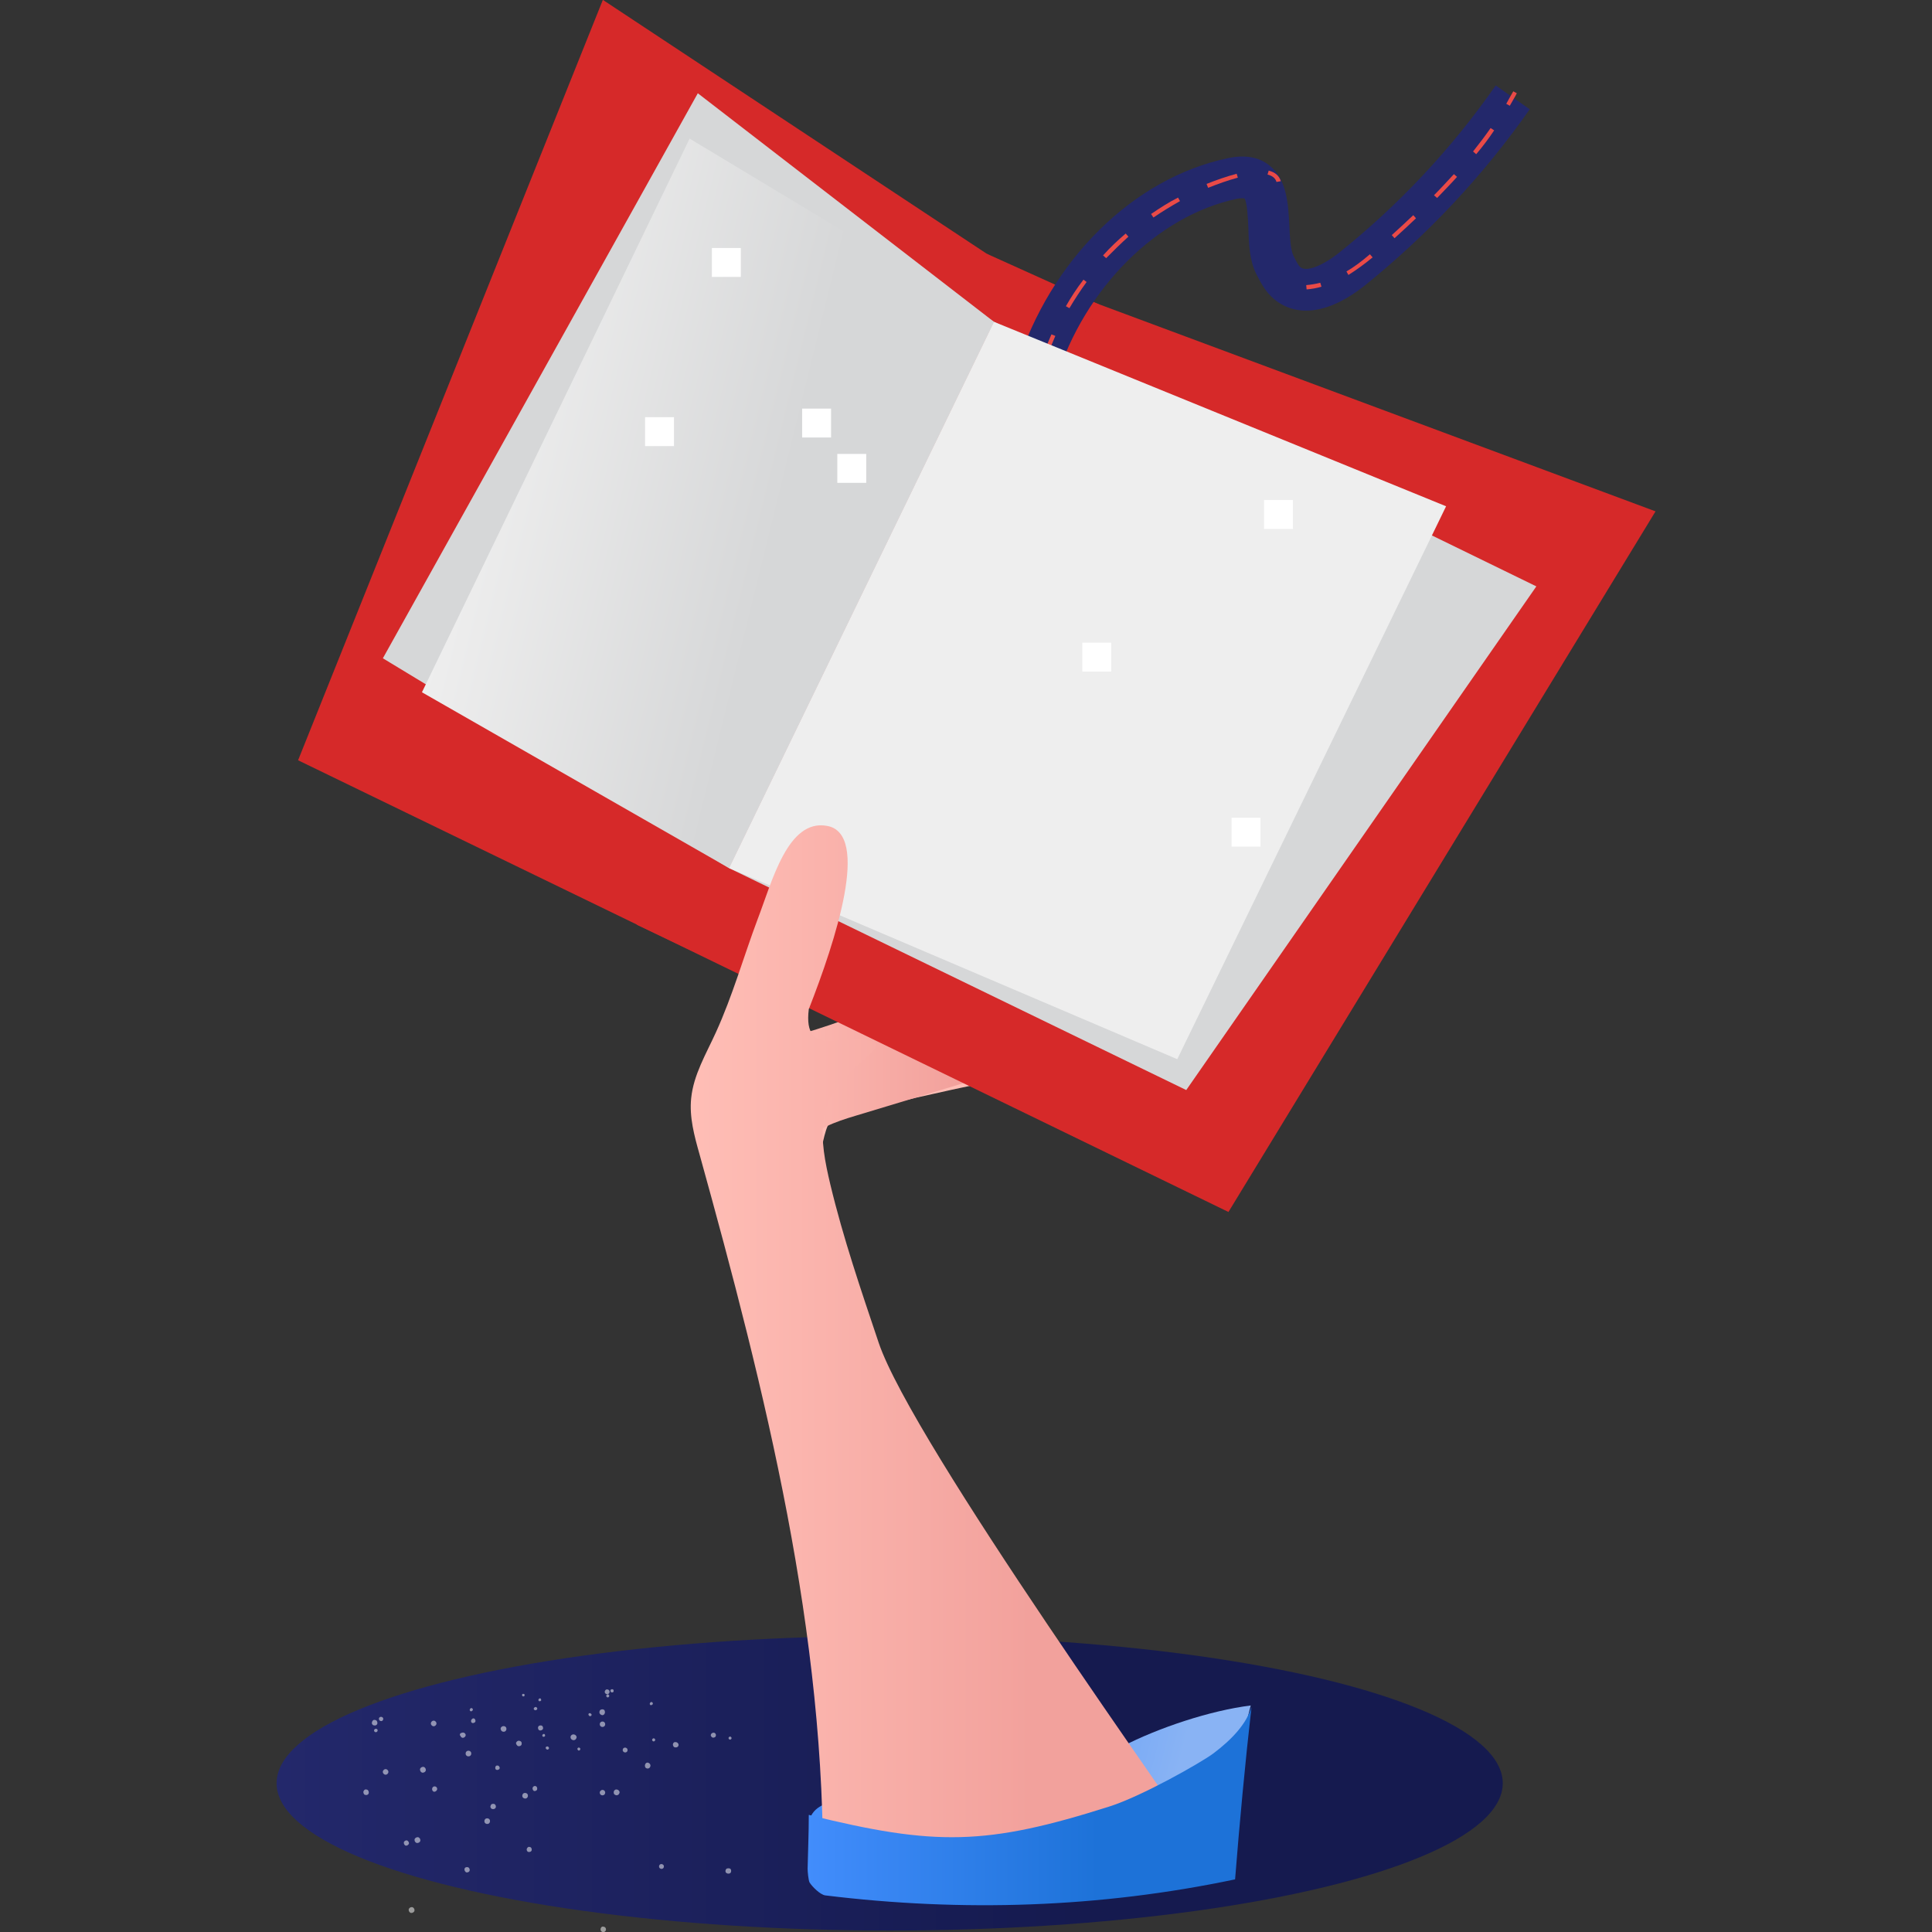 <?xml version="1.0" encoding="utf-8"?>
<!-- Generator: Adobe Illustrator 19.0.0, SVG Export Plug-In . SVG Version: 6.00 Build 0)  -->
<svg version="1.1" id="Layer_1" xmlns="http://www.w3.org/2000/svg" xmlns:xlink="http://www.w3.org/1999/xlink" x="0px" y="0px"
	 viewBox="-335 483 400 400" style="enable-background:new -335 483 400 400;" xml:space="preserve">
<rect x="-335" y="483" width="400" height="400" fill="#333333" stroke="none"/>
<style type="text/css">
	.st0{fill:#FFBEB6;}
	.st1{fill:url(#SVGID_1_);}
	.st2{fill:#D62929;}
	.st3{fill:#D6D7D8;}
	.st4{fill:url(#SVGID_2_);}
	.st5{fill:#23286B;}
	.st6{fill:#E94A47;}
	.st7{fill:#EEEEEE;}
	.st8{fill:url(#SVGID_3_);}
	.st9{opacity:0.51;fill:#FFFFFF;enable-background:new    ;}
	.st10{fill:url(#SVGID_4_);}
	.st11{fill:url(#SVGID_5_);}
	.st12{fill:url(#SVGID_6_);}
	.st13{fill:#FFFFFF;}
</style>
<g transform="translate(462.338 202.25) scale(0.809 0.809) rotate(0 178.504 250)">
	<path class="st0" d="M-757.1,620.9c-6.9-0.6-13.9,2.6-18,8.1c-4.1,5.6-5,13.3-2.3,19.6c2.4,0.1,0.2-1.8,1.1-4
		c0.9-2.3,1.6-8.5,3.1-10.4c1.6-2.2,39.6-10.2,54.5-13.1c6.5-1.3,25-3.8,25.3-10.5c0.3-7.3-15-2.2-18.8-1.6
		C-716.1,609.6-755,621.1-757.1,620.9z"/>
	
		<linearGradient id="SVGID_1_" gradientUnits="userSpaceOnUse" x1="-2125.129" y1="-5175.205" x2="-1559.868" y2="-5175.205" gradientTransform="matrix(9.521931e-002 0 0 -9.521931e-002 -591.607 99.727)">
		<stop  offset="0" style="stop-color:#FFBEB6"/>
		<stop  offset="1" style="stop-color:#F2A19C"/>
	</linearGradient>
	<path class="st1" d="M-788.1,603.8c3.5-4.4,7.4-9,12.8-10.3c-4.1,7.1-6.5,10-5.1,18.1c11-3.2,14.9-5.4,25.9-8.6
		c7.7-10.1,11.7-15.6,16.2-28c-8-9.4-10.8-23.2-18.9-32.6c-1.3-1.5-2.6-3.1-2.9-5c-0.3-1.9,0.9-4.2,2.9-4.3c0.8,0,1.6,0.3,2.4,0.7
		c17.5,9,44.4,37.1,43.1,40.1c-7.7,14.5-14.6,29.5-20.8,44.8c-0.4,1.1-0.9,2.2-1.6,3c-1.2,1.4-3.1,2-4.8,2.5
		c-9.3,2.8-18.5,5.6-27.8,8.4c-5,1.5-10.4,3.3-13.5,7.5c-2.5,3.4-3,7.8-4.6,11.8c-2.5-8.9-5.1-17.8-7.6-26.7
		c-1.1-3.7-2.1-7.6-1.4-11.4C-793,610-790.5,606.8-788.1,603.8z"/>
	<g>
		<polygon class="st2" points="-561.9,477.9 -725.3,417.1 -809.1,590.2 -671.2,657.2 		"/>
		<polygon class="st2" points="-831.3,347 -725.3,417.1 -809.1,590.2 -909.3,541.6 		"/>
		<polygon class="st2" points="-704.2,425 -733,412 -822.6,583.7 -795.1,596.7 		"/>
		<polygon class="st3" points="-592.4,497.1 -731.2,429.4 -799,569.2 -682,626 		"/>
		<polygon class="st3" points="-807,370.9 -731.2,429.4 -799,569.2 -887.6,515.5 		"/>
		
			<linearGradient id="SVGID_2_" gradientUnits="userSpaceOnUse" x1="-2448.539" y1="-3601.791" x2="-1626.86" y2="-3601.791" gradientTransform="matrix(9.246870e-002 2.273290e-002 2.273290e-002 -9.246870e-002 -553.895 184.184)">
			<stop  offset="0" style="stop-color:#EEEEEE"/>
			<stop  offset="1" style="stop-color:#D6D7D8"/>
		</linearGradient>
		<polygon class="st4" points="-809.1,382.5 -731.2,429.4 -799,569.2 -877.6,524.2 		"/>
		<g>
			<path class="st5" d="M-715.3,444.1l-10.1-3.2c8.6-27.3,29.8-48.3,54.1-53.4c4.3-0.9,7.8-0.3,10.5,1.8c4.6,3.6,4.9,10,5.2,15.6
				c0.1,2.8,0.3,6,1,7.5c0.6,1.2,1.2,2.5,1.8,3c1.5,1.3,5.6-0.3,9.8-3.6c15.4-12.3,28.9-26.7,40.2-42.9l8.7,6.1
				c-11.9,17-26.1,32.1-42.2,45.1c-8.9,7.1-17.3,8.4-23.2,3.5c-2.4-2-3.6-4.6-4.6-6.5c-1.7-3.4-1.9-7.6-2-11.7
				c-0.1-2.3-0.3-6.6-1-7.6c-0.2,0-0.8-0.1-1.9,0.1C-689.4,402.2-708,420.7-715.3,444.1z"/>
		</g>
		<g>
			<g>
				<path class="st6" d="M-716.9,436.5l-1-0.4c0.4-1.2,0.9-2.3,1.4-3.5l1,0.4C-716,434.2-716.5,435.3-716.9,436.5z"/>
			</g>
			<g>
				<path class="st6" d="M-711.9,425.9l-0.9-0.5c1.3-2.3,2.8-4.6,4.5-6.8l0.8,0.6C-709.1,421.4-710.6,423.7-711.9,425.9z
					 M-702.5,413.1l-0.8-0.7c1.8-2,3.8-3.9,5.8-5.6l0.7,0.8C-698.7,409.3-700.6,411.2-702.5,413.1z M-690.4,402.7l-0.6-0.9
					c2.2-1.5,4.5-3,6.9-4.2l0.5,0.9C-685.9,399.8-688.2,401.2-690.4,402.7z M-676.4,395.1l-0.4-1c2.5-1,5.1-1.9,7.7-2.6l0.3,1
					C-671.4,393.2-673.9,394.1-676.4,395.1z"/>
			</g>
			<g>
				<path class="st6" d="M-658.9,393.6c-0.3-1-1.1-1.6-2.3-1.9l0.3-1c1.6,0.4,2.7,1.3,3.1,2.7L-658.9,393.6z"/>
			</g>
		</g>
		<polygon class="st7" points="-615.5,476.6 -731.2,429.4 -799,569.2 -684.3,618.1 		"/>
		<g>
			<g>
				<path class="st6" d="M-651.2,421.1l-0.1-1.1c1.2-0.1,2.4-0.3,3.6-0.6l0.3,1C-648.7,420.8-650,421-651.2,421.1z"/>
			</g>
			<g>
				<path class="st6" d="M-640.5,417.4l-0.5-0.9c1.9-1.1,3.8-2.5,6-4.4l0.7,0.8C-636.6,414.8-638.6,416.2-640.5,417.4z M-628.7,408
					l-0.7-0.8c2-1.8,3.8-3.5,5.5-5.1l0.7,0.8C-624.9,404.5-626.7,406.2-628.7,408z M-617.8,397.7l-0.8-0.7c1.8-1.8,3.5-3.7,5.1-5.4
					l0.8,0.7C-614.2,394-616,395.8-617.8,397.7z M-607.8,386.5l-0.8-0.7c1.6-2,3.1-4,4.5-6l0.9,0.6
					C-604.6,382.5-606.1,384.5-607.8,386.5z"/>
			</g>
			<g>
				<path class="st6" d="M-599.2,374.1l-0.9-0.5c0.6-1.1,1.2-2.2,1.8-3.2l0.9,0.5C-597.9,371.9-598.6,373-599.2,374.1z"/>
			</g>
		</g>
	</g>
	
		<linearGradient id="SVGID_3_" gradientUnits="userSpaceOnUse" x1="-3395.039" y1="-7390.449" x2="-1237.662" y2="-7390.449" gradientTransform="matrix(9.521931e-002 0 0 -9.521931e-002 -591.607 99.727)">
		<stop  offset="0" style="stop-color:#23286B"/>
		<stop  offset="1" style="stop-color:#151A4F"/>
	</linearGradient>
	<ellipse class="st8" cx="-757.9" cy="803.4" rx="156.9" ry="37.7"/>
	<path id="texure_5_" class="st9" d="M-837.6,795c0.2,0.1,0.4,0,0.5-0.2c0.1-0.2,0-0.4-0.2-0.5c-0.2-0.1-0.4,0-0.5,0.2l0,0
		C-837.9,794.7-837.7,794.9-837.6,795L-837.6,795z M-834.7,786.2c0.2,0.1,0.4,0,0.5-0.2c0.1-0.2-0.1-0.4-0.3-0.5
		c-0.2-0.1-0.4,0-0.5,0.2c0,0,0,0,0,0C-835,786-834.8,786.2-834.7,786.2L-834.7,786.2L-834.7,786.2z M-799.1,792
		c0.1,0.2,0.3,0.3,0.5,0.2l0,0c0.2-0.1,0.3-0.3,0.2-0.5c0,0,0,0,0,0c-0.1-0.2-0.3-0.3-0.5-0.2C-799.1,791.6-799.2,791.8-799.1,792
		L-799.1,792L-799.1,792z M-851.9,781.1c0.2,0.1,0.4,0.1,0.5,0c0.1-0.2,0.1-0.4,0-0.5c-0.2-0.1-0.4-0.1-0.5,0
		C-852,780.7-852,780.9-851.9,781.1C-851.9,781.1-851.9,781.1-851.9,781.1z M-818.7,792.3c0,0.2,0.2,0.4,0.4,0.4
		c0.2,0,0.4-0.2,0.4-0.4c0-0.2-0.2-0.4-0.4-0.4C-818.5,791.9-818.7,792.1-818.7,792.3z M-819.3,783.1c0,0.2,0.2,0.4,0.4,0.3l0,0
		c0.2,0,0.4-0.2,0.4-0.4c0,0,0,0,0,0c0-0.2-0.2-0.4-0.4-0.4C-819.2,782.7-819.3,782.9-819.3,783.1z M-887.4,801c0.3,0.3,0.7,0.3,1,0
		c0,0,0,0,0,0c0.3-0.3,0.3-0.7,0-1c0,0,0,0,0,0c-0.3-0.3-0.7-0.3-1,0c0,0,0,0,0,0C-887.7,800.3-887.7,800.7-887.4,801
		C-887.4,801-887.4,801-887.4,801L-887.4,801z M-875.1,788.6c0.3,0.3,0.7,0.3,1,0c0.3-0.3,0.3-0.7,0-1c0,0,0,0,0,0
		c-0.3-0.3-0.7-0.3-1,0c0,0,0,0,0,0C-875.4,787.9-875.4,788.3-875.1,788.6L-875.1,788.6z M-831.9,840.8c0,0.4,0.3,0.7,0.7,0.7
		c0.4,0,0.7-0.3,0.7-0.7c0,0,0,0,0,0c0-0.4-0.3-0.7-0.7-0.7C-831.6,840-831.9,840.4-831.9,840.8L-831.9,840.8L-831.9,840.8z
		 M-832.1,805.8c0,0.4,0.3,0.7,0.7,0.7c0,0,0,0,0,0c0.4,0,0.7-0.3,0.7-0.7c0,0,0,0,0,0c0-0.4-0.3-0.7-0.7-0.7
		C-831.7,805.1-832.1,805.4-832.1,805.8L-832.1,805.8z M-832.1,788.3c0,0.4,0.3,0.7,0.7,0.7c0.4,0,0.7-0.3,0.7-0.7
		c0-0.4-0.3-0.7-0.7-0.7l0,0C-831.8,787.6-832.1,787.9-832.1,788.3C-832.1,788.3-832.1,788.3-832.1,788.3L-832.1,788.3z
		 M-866.3,826.2c0.4,0.1,0.8-0.1,0.9-0.4c0.1-0.4-0.1-0.8-0.4-0.9c-0.4-0.1-0.8,0-0.9,0.4C-866.8,825.6-866.6,826-866.3,826.2
		L-866.3,826.2z M-859.6,810c0.4,0.1,0.8-0.1,0.9-0.4c0.1-0.4-0.1-0.8-0.4-0.9c-0.4-0.1-0.8,0-0.9,0.4
		C-860.2,809.4-860,809.9-859.6,810L-859.6,810z M-853,793.9c0.4,0.1,0.8-0.1,0.9-0.4c0.1-0.4,0-0.8-0.4-0.9c-0.4-0.2-0.8,0-1,0.4
		C-853.6,793.2-853.4,793.7-853,793.9C-853.1,793.9-853,793.9-853,793.9z M-799.9,826.1c0.2,0.4,0.6,0.5,1,0.4
		c0.4-0.1,0.5-0.6,0.4-0.9c0,0,0,0,0,0c-0.1-0.4-0.5-0.5-0.9-0.4c0,0,0,0-0.1,0C-799.8,825.3-800,825.7-799.9,826.1z M-813.3,793.8
		c0.1,0.4,0.5,0.5,0.9,0.4c0,0,0,0,0,0c0.4-0.1,0.6-0.6,0.4-0.9c0,0,0,0,0,0c-0.2-0.4-0.6-0.5-1-0.4
		C-813.3,793-813.5,793.5-813.3,793.8C-813.3,793.8-813.3,793.8-813.3,793.8z M-881.9,819.3c0.3,0.2,0.7,0,0.9-0.3
		c0.2-0.3,0-0.7-0.3-0.9c-0.3-0.2-0.7,0-0.9,0.3l0,0C-882.3,818.7-882.2,819.1-881.9,819.3L-881.9,819.3z M-874.7,805.5
		c0.3,0.2,0.7,0,0.9-0.3c0.2-0.3,0.1-0.7-0.2-0.9c-0.3-0.2-0.7-0.1-0.9,0.2c0,0,0,0,0,0C-875.1,804.9-875,805.3-874.7,805.5
		C-874.7,805.5-874.7,805.5-874.7,805.5L-874.7,805.5z M-867.7,791.3c0,0.2,0.1,0.3,0.3,0.4c0.3,0.2,0.7,0,0.9-0.3
		c0.2-0.3,0.1-0.7-0.3-0.9c0,0,0,0,0,0c-0.2-0.1-0.4-0.1-0.6,0l0,0c-0.1,0.1-0.2,0.1-0.2,0.3C-867.8,790.9-867.8,791.1-867.7,791.3
		L-867.7,791.3z M-816.9,824.9c0.1,0.3,0.5,0.5,0.8,0.4c0.3-0.1,0.5-0.4,0.4-0.8c0,0,0,0,0,0c-0.1-0.3-0.5-0.5-0.8-0.4c0,0,0,0,0,0
		C-816.8,824.2-817,824.5-816.9,824.9z M-826.2,795.1c0.1,0.3,0.5,0.5,0.8,0.4c0,0,0,0,0,0c0.3-0.1,0.5-0.4,0.4-0.7c0,0,0,0,0-0.1
		c-0.1-0.3-0.5-0.5-0.8-0.4c0,0,0,0,0,0C-826.1,794.4-826.3,794.7-826.2,795.1L-826.2,795.1z M-830.8,780.2c0.1,0.3,0.5,0.5,0.8,0.4
		c0.3-0.1,0.5-0.5,0.4-0.8c-0.1-0.3-0.5-0.5-0.8-0.4C-830.7,779.5-830.9,779.9-830.8,780.2L-830.8,780.2z M-850.8,820.3
		c0,0.4,0.2,0.7,0.6,0.7c0.4,0,0.7-0.2,0.7-0.6c0-0.4-0.2-0.7-0.6-0.7C-850.4,819.6-850.7,819.9-850.8,820.3z M-849.3,804.7
		c0,0.3,0.2,0.7,0.5,0.7c0,0,0,0,0,0c0.4,0,0.7-0.2,0.7-0.6c0-0.4-0.2-0.7-0.6-0.7C-849,804.1-849.3,804.4-849.3,804.7z
		 M-847.9,789.2c0,0.4,0.2,0.7,0.6,0.7c0.3,0,0.7-0.2,0.7-0.6c0-0.4-0.2-0.7-0.6-0.7C-847.6,788.6-847.9,788.8-847.9,789.2
		C-847.9,789.2-847.9,789.2-847.9,789.2z M-803.5,791.5c0.2,0.3,0.6,0.3,0.9,0.1c0.3-0.2,0.3-0.7,0.1-0.9c-0.2-0.3-0.6-0.3-0.9-0.1
		C-803.7,790.8-803.8,791.2-803.5,791.5C-803.5,791.5-803.5,791.5-803.5,791.5z M-846.8,791.2c0,0.2,0.2,0.4,0.4,0.3
		c0.2,0,0.4-0.2,0.3-0.4c0-0.2-0.2-0.4-0.4-0.3l0,0C-846.7,790.9-846.8,791-846.8,791.2L-846.8,791.2L-846.8,791.2z M-847.8,782.1
		c0,0.2,0.2,0.4,0.4,0.3c0.2,0,0.4-0.2,0.3-0.4l0,0c0-0.2-0.2-0.4-0.4-0.3c0,0,0,0,0,0C-847.6,781.7-847.8,781.9-847.8,782.1
		C-847.8,782.1-847.8,782.1-847.8,782.1z M-865.1,785c0.2,0,0.4-0.1,0.5-0.3c0.1-0.2,0-0.4-0.2-0.5c0,0,0,0,0,0
		c-0.2-0.1-0.4,0-0.5,0.2c0,0,0,0,0,0C-865.5,784.7-865.3,784.9-865.1,785L-865.1,785z M-830.4,781.2c0.1,0.2,0.3,0.3,0.5,0.2
		c0.2-0.1,0.3-0.3,0.2-0.5c-0.1-0.2-0.3-0.3-0.5-0.2c0,0,0,0,0,0C-830.4,780.8-830.5,781-830.4,781.2
		C-830.4,781.2-830.4,781.2-830.4,781.2L-830.4,781.2z M-889.6,790.3c0.2,0.1,0.5,0,0.6-0.2c0,0,0,0,0,0c0.1-0.2,0.1-0.5-0.2-0.6
		c0,0,0,0,0,0c-0.2-0.1-0.5,0-0.6,0.2c0,0,0,0,0,0C-889.9,789.9-889.9,790.1-889.6,790.3L-889.6,790.3z M-845.9,794.5
		c0.1,0.2,0.3,0.3,0.5,0.3c0,0,0,0,0,0c0.2-0.1,0.4-0.3,0.3-0.5c-0.1-0.2-0.3-0.4-0.5-0.3C-845.9,794-846,794.3-845.9,794.5
		C-845.9,794.5-845.9,794.5-845.9,794.5L-845.9,794.5z M-849,784.4c0.1,0.2,0.3,0.4,0.6,0.3l0,0c0.2-0.1,0.4-0.3,0.3-0.5
		c-0.1-0.2-0.3-0.4-0.5-0.3C-848.9,784-849,784.2-849,784.4L-849,784.4z M-867.7,791.3c0.1,0,0.1,0.1,0.2,0.1c0.2,0,0.4-0.1,0.5-0.4
		c0,0,0,0,0,0c0-0.2-0.1-0.4-0.4-0.5l0,0c-0.2,0-0.4,0.1-0.5,0.4c0,0,0,0,0,0C-867.9,791.1-867.9,791.2-867.7,791.3L-867.7,791.3z
		 M-829.3,780c0.2,0.2,0.4,0.2,0.6,0.1c0,0,0,0,0,0c0.2-0.1,0.2-0.4,0.1-0.6c-0.1-0.2-0.4-0.2-0.6-0.1c0,0,0,0,0,0
		C-829.4,779.5-829.4,779.8-829.3,780L-829.3,780z M-881,835.8c0,0.4,0.3,0.8,0.7,0.8c0.4,0,0.8-0.3,0.8-0.7c0-0.4-0.3-0.8-0.7-0.8
		C-880.6,835.1-881,835.4-881,835.8L-881,835.8z M-879.5,817.9c0,0.4,0.3,0.8,0.7,0.8c0.4,0,0.8-0.3,0.8-0.7c0-0.4-0.3-0.8-0.7-0.8
		C-879.1,817.2-879.5,817.5-879.5,817.9L-879.5,817.9z M-878.1,799.9c0,0.4,0.3,0.8,0.7,0.8c0.4,0,0.8-0.3,0.8-0.7
		c0-0.4-0.3-0.8-0.7-0.8C-877.7,799.2-878.1,799.5-878.1,799.9z M-820.4,799.4c0.3,0.3,0.7,0.3,1,0.1c0.3-0.3,0.4-0.7,0.1-1.1
		c-0.3-0.3-0.7-0.4-1-0.1l0,0C-820.6,798.6-820.6,799.1-820.4,799.4L-820.4,799.4z M-832,785.7c0.3,0.3,0.7,0.4,1,0.1
		c0.3-0.3,0.3-0.7,0.1-1.1c-0.3-0.3-0.8-0.3-1.1,0C-832.2,784.9-832.3,785.4-832,785.7z M-851.9,806.8c0.1,0.4,0.6,0.6,0.9,0.5
		c0,0,0,0,0,0c0.4-0.1,0.6-0.5,0.5-0.9l0,0c-0.1-0.4-0.5-0.6-0.9-0.5C-851.8,806-852,806.4-851.9,806.8
		C-851.9,806.8-851.9,806.8-851.9,806.8L-851.9,806.8z M-857.4,789.7c0.1,0.4,0.5,0.6,0.9,0.5c0,0,0,0,0,0c0.4-0.1,0.6-0.5,0.5-0.9
		c-0.1-0.4-0.5-0.6-0.9-0.5C-857.3,788.9-857.6,789.3-857.4,789.7C-857.4,789.7-857.4,789.7-857.4,789.7z M-861.6,813.3
		c0.1,0.4,0.5,0.6,0.9,0.5c0.4-0.1,0.6-0.5,0.5-0.9c-0.1-0.4-0.5-0.6-0.9-0.5C-861.5,812.5-861.7,812.9-861.6,813.3L-861.6,813.3z
		 M-866.4,796c0.1,0.4,0.5,0.6,0.9,0.5c0.4-0.1,0.6-0.5,0.5-0.9c-0.1-0.4-0.5-0.6-0.9-0.5l0,0C-866.3,795.2-866.5,795.6-866.4,796
		L-866.4,796z M-892.6,805.6c0,0.4,0.2,0.8,0.6,0.8c0,0,0,0,0,0c0.4,0.1,0.8-0.2,0.8-0.6c0-0.4-0.2-0.8-0.7-0.8
		C-892.2,804.9-892.5,805.2-892.6,805.6L-892.6,805.6z M-890.4,787.8c-0.1,0.4,0.2,0.8,0.6,0.8c0.4,0.1,0.8-0.2,0.8-0.6c0,0,0,0,0,0
		c0-0.4-0.2-0.8-0.7-0.8C-890,787.1-890.3,787.4-890.4,787.8C-890.4,787.8-890.4,787.8-890.4,787.8L-890.4,787.8z M-828.4,806.2
		c0.3,0.3,0.7,0.4,1.1,0.1c0.3-0.3,0.4-0.7,0.1-1c-0.2-0.3-0.7-0.4-1-0.2c0,0,0,0,0,0C-828.6,805.4-828.6,805.9-828.4,806.2
		C-828.4,806.2-828.4,806.2-828.4,806.2z M-839.4,792.1c0.3,0.3,0.7,0.4,1.1,0.1c0.3-0.3,0.4-0.7,0.1-1c-0.2-0.3-0.7-0.4-1-0.2
		c0,0,0,0,0,0C-839.6,791.2-839.7,791.7-839.4,792.1C-839.4,792-839.4,792-839.4,792.1z M-858.8,799.7c0.1,0.3,0.5,0.4,0.8,0.2
		c0.3-0.1,0.4-0.5,0.2-0.7c-0.1-0.3-0.4-0.4-0.7-0.3c0,0,0,0-0.1,0C-858.8,799.1-858.9,799.4-858.8,799.7z M-865,787.7
		c0.1,0.3,0.5,0.4,0.8,0.2c0.3-0.1,0.4-0.5,0.2-0.8c-0.1-0.3-0.5-0.4-0.7-0.2c0,0,0,0,0,0C-865,787.1-865.1,787.4-865,787.7
		L-865,787.7z M-887.4,800.5c0,0.3,0.3,0.5,0.6,0.5c0.3,0,0.5-0.3,0.5-0.6c0-0.3-0.3-0.5-0.6-0.5c0,0,0,0,0,0
		C-887.2,799.9-887.5,800.1-887.4,800.5C-887.5,800.4-887.5,800.5-887.4,800.5z M-888.6,787c0,0.3,0.3,0.5,0.6,0.5
		c0.3,0,0.5-0.3,0.5-0.6c0,0,0,0,0,0c0-0.3-0.3-0.5-0.6-0.5c0,0,0,0,0,0C-888.4,786.4-888.7,786.7-888.6,787
		C-888.6,787-888.6,787-888.6,787L-888.6,787z"/>
	
		<linearGradient id="SVGID_4_" gradientUnits="userSpaceOnUse" x1="-1755.393" y1="-7291.764" x2="-1002.591" y2="-7484.199" gradientTransform="matrix(9.521931e-002 0 0 -9.521931e-002 -591.607 99.727)">
		<stop  offset="0" style="stop-color:#428DFC"/>
		<stop  offset="1" style="stop-color:#89B3F4"/>
	</linearGradient>
	<path class="st10" d="M-776.2,818.2c-1.2-1.3-2.3-2.8-2.3-4.5c0-1.8,1.2-3.4,2.7-4.3c1.5-0.9,3.2-1.4,4.9-1.8
		c9.7-2.3,19.6-4.2,29.6-4.5c8.2-0.2,8.3-2.2,16.6-2.3c8.2-0.1,19-3.1,26.3-6.8c9.3-4.8,22.5-9.2,32.9-10.5
		c-2.6,10.7-6.3,21.8-14.7,29c-3.6,3.1-7.9,5.2-12.1,7.4c-6.1,3.1-12.2,6.2-18.8,8c-6.2,1.7-12.6,2.2-19,2.5
		c-8.2,0.5-16.6,0.7-24.7-0.9C-762.7,827.9-770.6,824.3-776.2,818.2z"/>
	
		<linearGradient id="SVGID_5_" gradientUnits="userSpaceOnUse" x1="-2279.906" y1="-6234.412" x2="-1367.473" y2="-6234.412" gradientTransform="matrix(9.521931e-002 0 0 -9.521931e-002 -591.607 99.727)">
		<stop  offset="0" style="stop-color:#FFBEB6"/>
		<stop  offset="1" style="stop-color:#F2A19C"/>
	</linearGradient>
	<path class="st11" d="M-778.6,605.3c6.9-17.6,15.8-44.9,4.7-46.9c-10.1-1.9-14.1,14.3-17.8,23.9c-3.6,9.6-6.4,19.6-10.7,29
		c-2.5,5.5-5.7,10.8-6.3,16.8c-0.5,4.8,0.8,9.6,2.1,14.2c16.9,60.9,32.5,123,31.6,186.1c22.9-0.9,76.1-4.4,98.9-5.3
		c-6.7-10.6-75.9-106.7-84.6-132.4c-4.5-13.4-9.1-26.8-12.4-40.6c-1.3-5.5-2.5-11.3-1.7-16.9c1.7-12,17.7-17.9,12.3-19.7
		C-768.9,611.2-780.2,618.3-778.6,605.3z"/>
	
		<linearGradient id="SVGID_6_" gradientUnits="userSpaceOnUse" x1="-1967.185" y1="-7451.893" x2="-1186.32" y2="-7451.893" gradientTransform="matrix(9.521931e-002 0 0 -9.521931e-002 -591.607 99.727)">
		<stop  offset="0" style="stop-color:#428DFC"/>
		<stop  offset="1" style="stop-color:#1D72D8"/>
	</linearGradient>
	<path class="st12" d="M-665.3,783.9c-1.6,14-3.1,30.1-4.2,44.1c-34.7,7.3-69.8,8.4-104.9,4.1c-1.3-0.2-3.3-2.2-4-3.3
		c-0.3-0.6-0.5-2.8-0.5-3.5c0.1-5.1,0.3-8.7,0.3-13.8c32.3,8,45.4,7.9,77.1-2.2c8.1-2.6,23-11,26.4-13.5
		C-670.3,792.2-666.6,788.2-665.3,783.9z"/>
	<rect x="-803.4" y="410.5" class="st13" width="7.4" height="7.4"/>
	<rect x="-670.4" y="556.3" class="st13" width="7.4" height="7.4"/>
	<rect x="-780.3" y="451.6" class="st13" width="7.4" height="7.4"/>
	<rect x="-708.6" y="511.5" class="st13" width="7.4" height="7.4"/>
	<rect x="-771.3" y="463.2" class="st13" width="7.4" height="7.4"/>
	<rect x="-820.5" y="453.8" class="st13" width="7.4" height="7.4"/>
	<rect x="-662.1" y="475" class="st13" width="7.4" height="7.4"/>
</g>
</svg>
